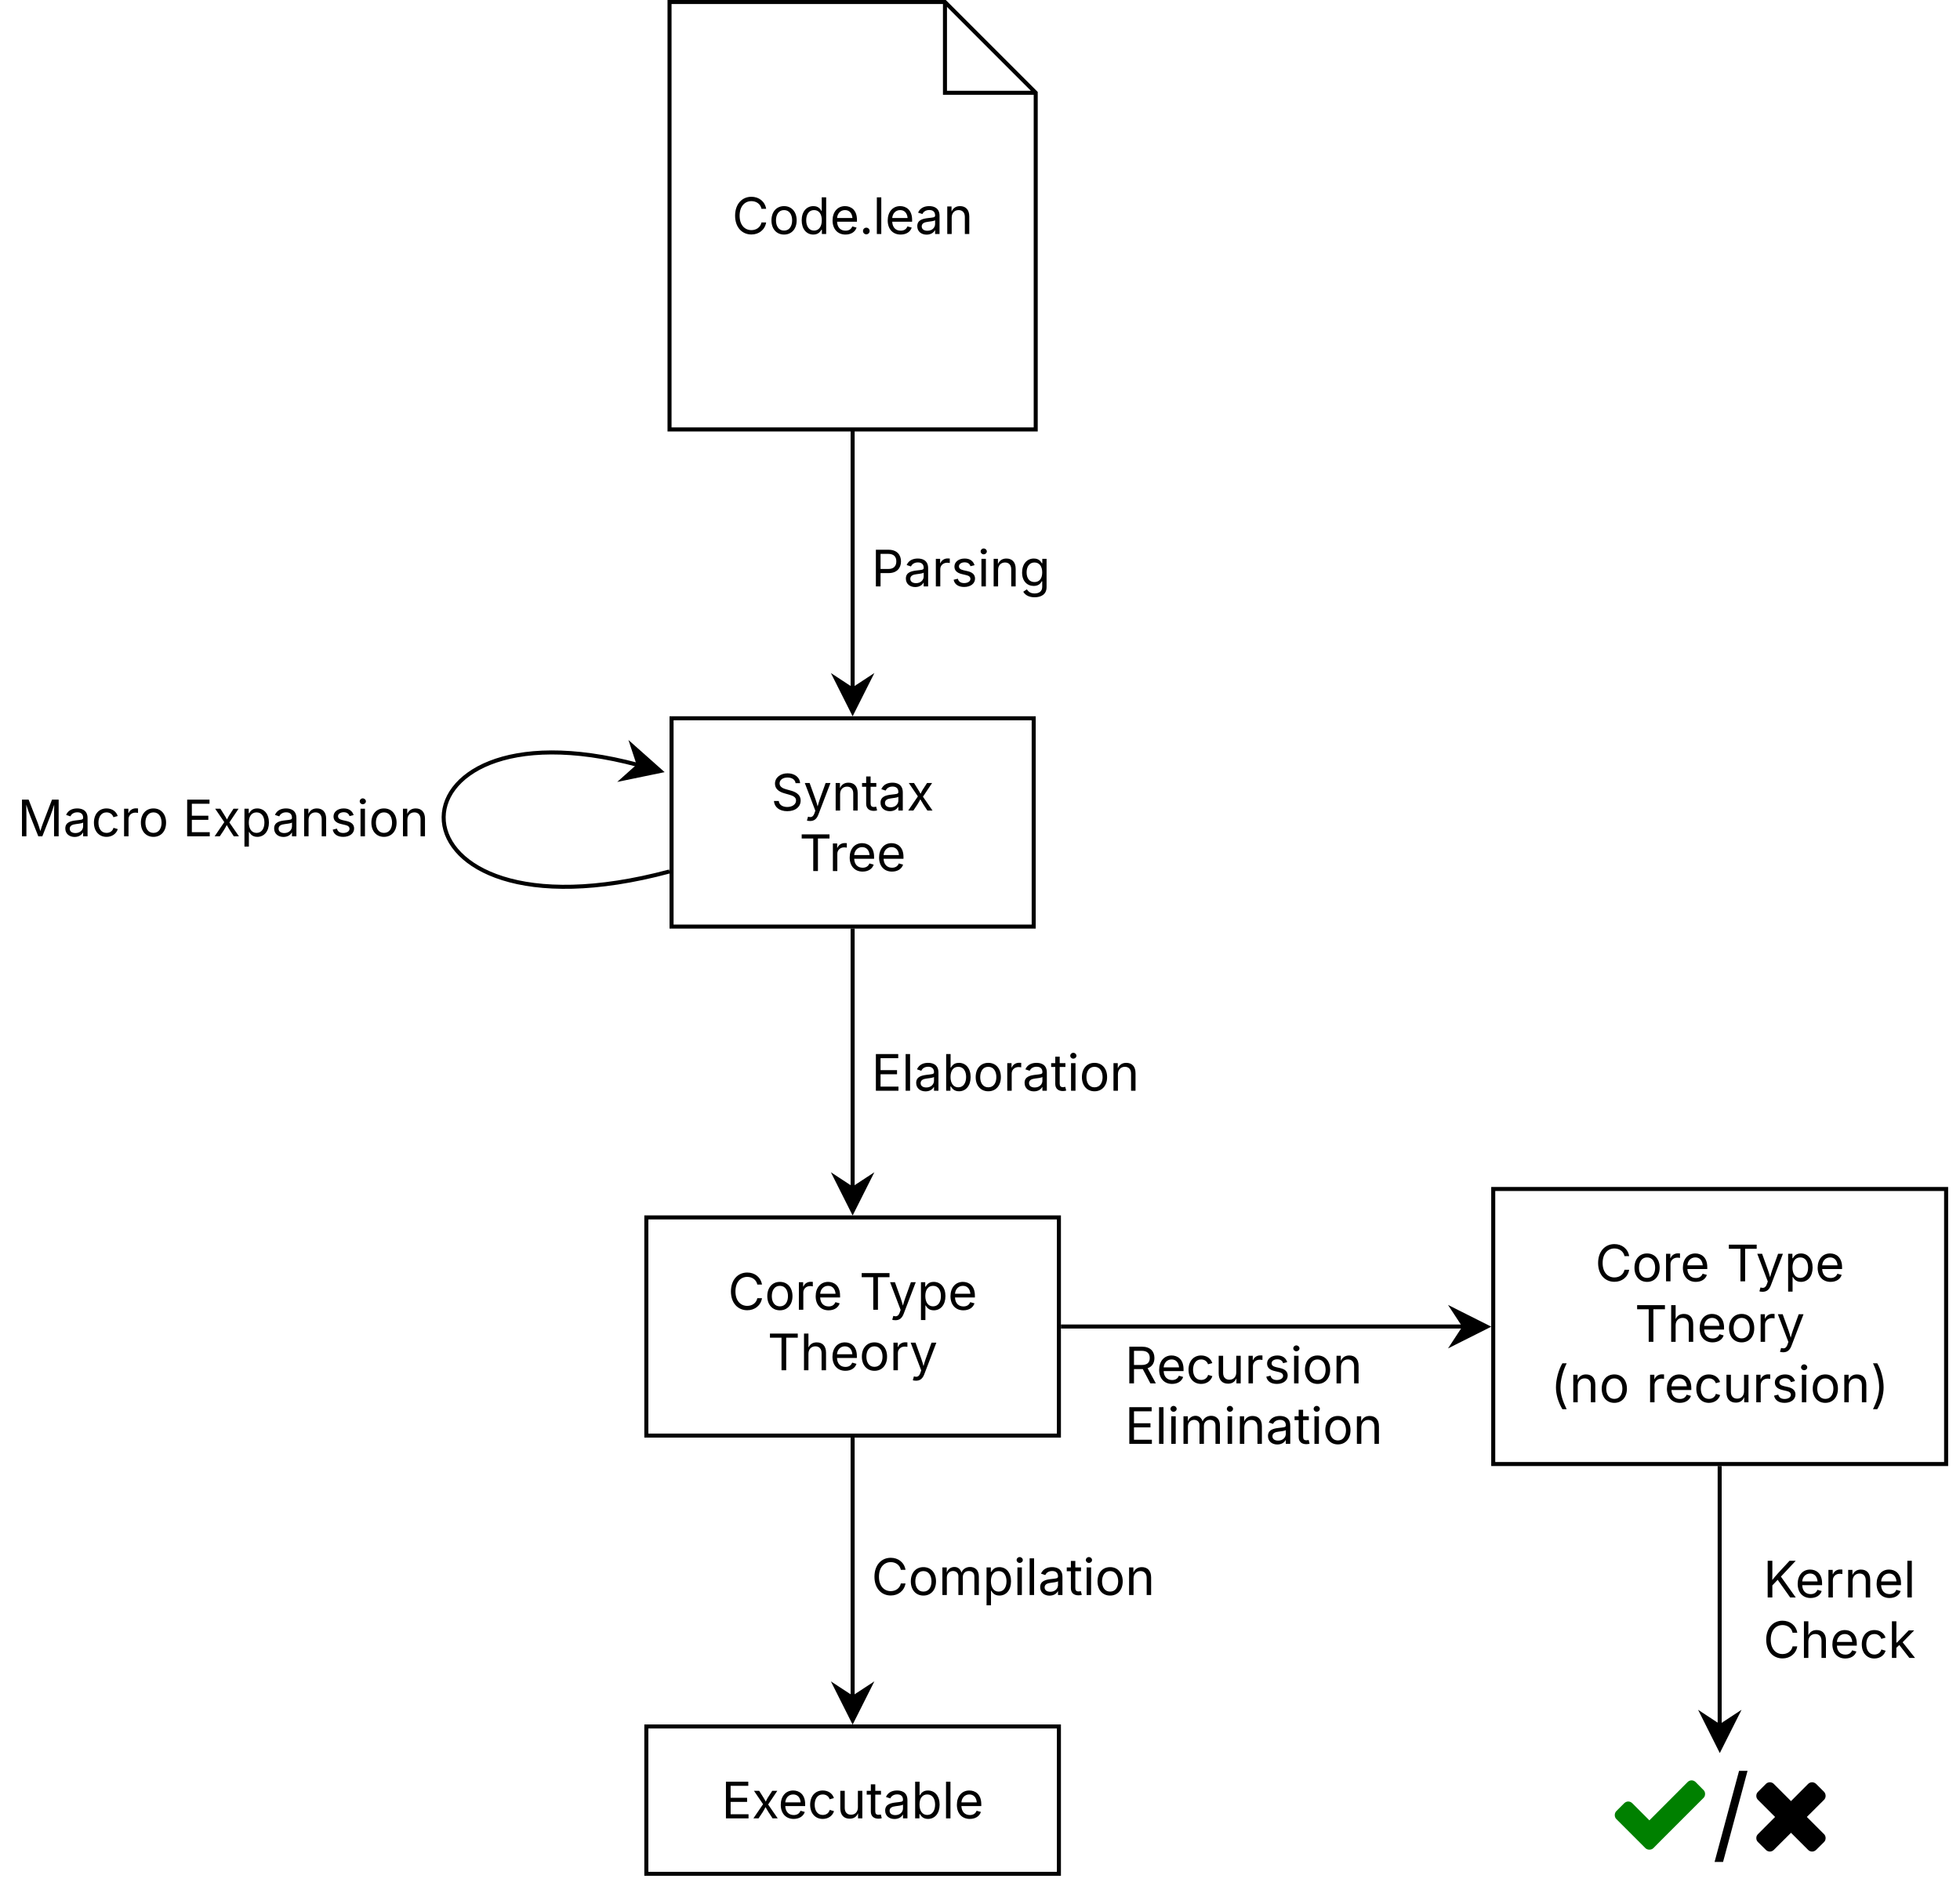 <?xml version="1.0" encoding="UTF-8"?>
<svg xmlns="http://www.w3.org/2000/svg" xmlns:xlink="http://www.w3.org/1999/xlink" width="386.573pt" height="371.312pt" viewBox="0 0 386.573 371.312" version="1.2">
<defs>
<g>
<symbol overflow="visible" id="glyph0-0">
<path style="stroke:none;" d="M 4.938 2.016 L 4.938 -9.016 L 1.594 -9.016 L 1.594 2.016 Z M 2.484 -1.562 L 4.047 -1.562 L 4.047 -0.312 L 2.484 -0.312 Z M 2.484 -3.422 L 2.797 -3.422 L 2.797 -2.484 L 3.734 -2.484 L 3.734 -3.109 L 3.422 -3.109 L 3.422 -2.797 L 3.109 -2.797 L 3.109 -3.422 L 4.047 -3.422 L 4.047 -2.172 L 2.484 -2.172 Z M 2.484 0.938 L 3.531 0.312 L 2.484 0.312 L 2.484 0 L 4.047 0 L 4.047 0.312 L 3 0.938 L 4.047 0.938 L 4.047 1.25 L 2.484 1.25 Z M 2.484 -6.844 L 3.422 -6.844 L 3.422 -6.062 L 4.047 -6.062 L 4.047 -5.75 L 2.484 -5.75 Z M 2.484 -7.469 L 3.031 -7.469 L 3.031 -7.938 L 2.484 -7.938 L 2.484 -8.234 L 4.047 -8.234 L 4.047 -7.938 L 3.344 -7.938 L 3.344 -7.469 L 4.047 -7.469 L 4.047 -7.156 L 2.484 -7.156 Z M 2.484 -4.672 L 3.109 -4.672 L 3.109 -5.125 L 2.484 -5.125 L 2.484 -5.438 L 4.047 -5.438 L 4.047 -5.125 L 3.422 -5.125 L 3.422 -4.359 L 2.484 -4.359 Z M 2.484 -4.047 L 3.734 -4.047 L 3.734 -4.828 L 4.047 -4.828 L 4.047 -3.734 L 2.484 -3.734 Z M 3.734 -0.625 L 3.734 -1.25 L 2.797 -1.25 L 2.797 -0.625 Z M 3.109 -6.062 L 3.109 -6.531 L 2.797 -6.531 L 2.797 -6.062 Z M 3.109 -6.062 "/>
</symbol>
<symbol overflow="visible" id="glyph0-1">
<path style="stroke:none;" d="M 3.812 0.094 C 5.281 0.094 6.469 -0.812 6.719 -2.281 L 5.797 -2.281 C 5.594 -1.297 4.75 -0.766 3.812 -0.766 C 2.5 -0.766 1.484 -1.766 1.484 -3.609 C 1.484 -5.469 2.5 -6.484 3.812 -6.484 C 4.75 -6.484 5.594 -5.953 5.797 -4.969 L 6.719 -4.969 C 6.469 -6.453 5.266 -7.344 3.812 -7.344 C 1.953 -7.344 0.594 -5.906 0.594 -3.609 C 0.594 -1.328 1.953 0.094 3.812 0.094 Z M 3.812 0.094 "/>
</symbol>
<symbol overflow="visible" id="glyph0-2">
<path style="stroke:none;" d="M 2.984 0.109 C 4.469 0.109 5.469 -1 5.469 -2.688 C 5.469 -4.391 4.469 -5.5 2.984 -5.5 C 1.5 -5.5 0.5 -4.391 0.5 -2.688 C 0.5 -1 1.5 0.109 2.984 0.109 Z M 2.984 -0.672 C 1.891 -0.672 1.391 -1.609 1.391 -2.688 C 1.391 -3.766 1.891 -4.719 2.984 -4.719 C 4.078 -4.719 4.578 -3.766 4.578 -2.688 C 4.578 -1.609 4.078 -0.672 2.984 -0.672 Z M 2.984 -0.672 "/>
</symbol>
<symbol overflow="visible" id="glyph0-3">
<path style="stroke:none;" d="M 2.797 0.109 C 3.844 0.109 4.203 -0.547 4.391 -0.844 L 4.484 -0.844 L 4.484 0 L 5.328 0 L 5.328 -7.234 L 4.453 -7.234 L 4.453 -4.562 L 4.391 -4.562 C 4.203 -4.844 3.875 -5.5 2.812 -5.5 C 1.453 -5.5 0.5 -4.422 0.5 -2.703 C 0.5 -0.969 1.453 0.109 2.797 0.109 Z M 2.938 -0.672 C 1.922 -0.672 1.391 -1.562 1.391 -2.719 C 1.391 -3.844 1.906 -4.719 2.938 -4.719 C 3.938 -4.719 4.469 -3.906 4.469 -2.719 C 4.469 -1.5 3.922 -0.672 2.938 -0.672 Z M 2.938 -0.672 "/>
</symbol>
<symbol overflow="visible" id="glyph0-4">
<path style="stroke:none;" d="M 3.047 0.109 C 4.172 0.109 4.969 -0.438 5.234 -1.266 L 4.391 -1.5 C 4.172 -0.938 3.703 -0.656 3.062 -0.656 C 2.094 -0.656 1.438 -1.281 1.391 -2.422 L 5.312 -2.422 L 5.312 -2.781 C 5.312 -4.797 4.094 -5.5 2.953 -5.5 C 1.469 -5.5 0.5 -4.344 0.5 -2.672 C 0.5 -1 1.484 0.109 3.047 0.109 Z M 1.391 -3.156 C 1.453 -3.984 2.016 -4.719 2.953 -4.719 C 3.844 -4.719 4.344 -4.078 4.422 -3.156 Z M 1.391 -3.156 "/>
</symbol>
<symbol overflow="visible" id="glyph0-5">
<path style="stroke:none;" d="M 1.359 0.062 C 1.719 0.062 2.016 -0.234 2.016 -0.594 C 2.016 -0.953 1.719 -1.25 1.359 -1.25 C 0.984 -1.25 0.703 -0.953 0.703 -0.594 C 0.703 -0.234 0.984 0.062 1.359 0.062 Z M 1.359 0.062 "/>
</symbol>
<symbol overflow="visible" id="glyph0-6">
<path style="stroke:none;" d="M 1.641 -7.234 L 0.766 -7.234 L 0.766 0 L 1.641 0 Z M 1.641 -7.234 "/>
</symbol>
<symbol overflow="visible" id="glyph0-7">
<path style="stroke:none;" d="M 2.281 0.125 C 3.203 0.125 3.719 -0.359 3.906 -0.734 L 3.953 -0.734 L 3.953 0 L 4.828 0 L 4.828 -3.578 C 4.828 -5.281 3.516 -5.5 2.781 -5.5 C 1.938 -5.5 1.016 -5.203 0.594 -4.219 L 1.438 -3.938 C 1.609 -4.312 2.031 -4.734 2.812 -4.734 C 3.562 -4.734 3.953 -4.344 3.953 -3.672 L 3.953 -3.641 C 3.953 -3.234 3.516 -3.266 2.547 -3.141 C 1.547 -3.016 0.438 -2.797 0.438 -1.547 C 0.438 -0.469 1.266 0.125 2.281 0.125 Z M 2.438 -0.641 C 1.781 -0.641 1.312 -0.938 1.312 -1.5 C 1.312 -2.125 1.875 -2.328 2.516 -2.406 C 2.844 -2.453 3.797 -2.547 3.953 -2.719 L 3.953 -1.969 C 3.953 -1.297 3.406 -0.641 2.438 -0.641 Z M 2.438 -0.641 "/>
</symbol>
<symbol overflow="visible" id="glyph0-8">
<path style="stroke:none;" d="M 1.641 -3.25 C 1.641 -4.188 2.234 -4.719 3.016 -4.719 C 3.766 -4.719 4.234 -4.219 4.234 -3.375 L 4.234 0 L 5.109 0 L 5.109 -3.453 C 5.109 -4.828 4.375 -5.5 3.281 -5.5 C 2.547 -5.5 1.969 -5.188 1.609 -4.422 L 1.609 -5.438 L 0.766 -5.438 L 0.766 0 L 1.641 0 Z M 1.641 -3.25 "/>
</symbol>
<symbol overflow="visible" id="glyph0-9">
<path style="stroke:none;" d="M 3.188 0.125 C 4.859 0.125 5.828 -0.781 5.828 -1.969 C 5.828 -3.328 4.547 -3.766 3.766 -3.969 L 3.047 -4.172 C 2.516 -4.312 1.672 -4.594 1.672 -5.344 C 1.672 -6.031 2.281 -6.516 3.234 -6.516 C 4.094 -6.516 4.734 -6.125 4.828 -5.406 L 5.719 -5.406 C 5.688 -6.5 4.688 -7.344 3.25 -7.344 C 1.859 -7.344 0.766 -6.531 0.766 -5.297 C 0.766 -4.344 1.453 -3.734 2.609 -3.406 L 3.484 -3.156 C 4.266 -2.938 4.922 -2.688 4.922 -1.984 C 4.922 -1.219 4.172 -0.703 3.188 -0.703 C 2.344 -0.703 1.578 -1.078 1.516 -1.891 L 0.562 -1.891 C 0.641 -0.688 1.625 0.125 3.188 0.125 Z M 3.188 0.125 "/>
</symbol>
<symbol overflow="visible" id="glyph0-10">
<path style="stroke:none;" d="M 0.688 1.969 C 0.766 2.016 1.016 2.062 1.328 2.062 C 2.094 2.062 2.609 1.672 2.938 0.812 L 5.328 -5.438 L 4.375 -5.438 L 3.219 -2.219 C 3.047 -1.734 2.922 -1.266 2.797 -0.812 C 2.672 -1.266 2.547 -1.734 2.375 -2.219 L 1.219 -5.438 L 0.266 -5.438 L 2.344 0.031 L 2.188 0.484 C 1.922 1.266 1.531 1.375 1 1.234 L 0.906 1.203 Z M 0.688 1.969 "/>
</symbol>
<symbol overflow="visible" id="glyph0-11">
<path style="stroke:none;" d="M 2.906 -5.438 L 1.781 -5.438 L 1.781 -6.719 L 0.906 -6.719 L 0.906 -5.438 L 0.094 -5.438 L 0.094 -4.688 L 0.906 -4.688 L 0.906 -1.344 C 0.906 -0.453 1.469 0.062 2.406 0.062 C 2.625 0.062 2.875 0.031 3.062 -0.031 L 2.875 -0.766 C 2.734 -0.734 2.547 -0.703 2.438 -0.703 C 1.969 -0.703 1.781 -0.922 1.781 -1.406 L 1.781 -4.688 L 2.906 -4.688 Z M 2.906 -5.438 "/>
</symbol>
<symbol overflow="visible" id="glyph0-12">
<path style="stroke:none;" d="M 0.312 0 L 1.328 0 L 2.141 -1.219 C 2.375 -1.594 2.547 -1.922 2.703 -2.219 C 2.891 -1.922 3.062 -1.594 3.297 -1.219 L 4.094 0 L 5.109 0 L 3.219 -2.734 L 5.031 -5.438 L 4.031 -5.438 L 3.344 -4.375 C 3.078 -4 2.922 -3.641 2.75 -3.312 C 2.562 -3.641 2.375 -4 2.125 -4.375 L 1.453 -5.438 L 0.422 -5.438 L 2.219 -2.797 Z M 0.312 0 "/>
</symbol>
<symbol overflow="visible" id="glyph0-13">
<path style="stroke:none;" d="M 0.469 -6.422 L 2.75 -6.422 L 2.75 0 L 3.672 0 L 3.672 -6.422 L 5.953 -6.422 L 5.953 -7.234 L 0.469 -7.234 Z M 0.469 -6.422 "/>
</symbol>
<symbol overflow="visible" id="glyph0-14">
<path style="stroke:none;" d="M 0.766 0 L 1.641 0 L 1.641 -3.406 C 1.641 -4.141 2.219 -4.672 3 -4.672 C 3.234 -4.672 3.469 -4.625 3.516 -4.609 L 3.516 -5.5 C 3.422 -5.5 3.203 -5.516 3.078 -5.516 C 2.438 -5.516 1.875 -5.141 1.672 -4.594 L 1.609 -4.594 L 1.609 -5.438 L 0.766 -5.438 Z M 0.766 0 "/>
</symbol>
<symbol overflow="visible" id="glyph0-15">
<path style="stroke:none;" d="M 0.766 2.031 L 1.641 2.031 L 1.641 -0.844 L 1.703 -0.844 C 1.891 -0.547 2.25 0.109 3.297 0.109 C 4.641 0.109 5.594 -0.969 5.594 -2.703 C 5.594 -4.422 4.641 -5.5 3.281 -5.5 C 2.219 -5.5 1.891 -4.844 1.703 -4.562 L 1.609 -4.562 L 1.609 -5.438 L 0.766 -5.438 Z M 3.156 -0.672 C 2.172 -0.672 1.625 -1.5 1.625 -2.719 C 1.625 -3.906 2.156 -4.719 3.156 -4.719 C 4.188 -4.719 4.703 -3.844 4.703 -2.719 C 4.703 -1.562 4.172 -0.672 3.156 -0.672 Z M 3.156 -0.672 "/>
</symbol>
<symbol overflow="visible" id="glyph0-16">
<path style="stroke:none;" d="M 1.641 -3.25 C 1.641 -4.188 2.234 -4.719 3.016 -4.719 C 3.766 -4.719 4.234 -4.219 4.234 -3.375 L 4.234 0 L 5.109 0 L 5.109 -3.453 C 5.109 -4.828 4.375 -5.5 3.281 -5.5 C 2.562 -5.5 2 -5.219 1.641 -4.484 L 1.641 -7.234 L 0.766 -7.234 L 0.766 0 L 1.641 0 Z M 1.641 -3.25 "/>
</symbol>
<symbol overflow="visible" id="glyph0-17">
<path style="stroke:none;" d="M 1.234 -2.953 C 1.234 -1.531 1.672 -0.047 2.5 1.359 L 3.344 1.359 C 2.5 -0.375 2.125 -1.656 2.125 -2.953 C 2.125 -4.375 2.594 -6.156 3.344 -7.688 L 2.5 -7.688 C 1.766 -6.484 1.234 -4.531 1.234 -2.953 Z M 1.234 -2.953 "/>
</symbol>
<symbol overflow="visible" id="glyph0-18">
<path style="stroke:none;" d="M 2.984 0.109 C 4.047 0.109 4.906 -0.469 5.203 -1.422 L 4.359 -1.672 C 4.203 -1.078 3.703 -0.672 2.984 -0.672 C 1.891 -0.672 1.391 -1.609 1.391 -2.688 C 1.391 -3.766 1.891 -4.719 2.984 -4.719 C 3.688 -4.719 4.172 -4.312 4.344 -3.766 L 5.188 -4 C 4.891 -4.953 4.031 -5.5 2.984 -5.5 C 1.5 -5.5 0.5 -4.391 0.5 -2.688 C 0.5 -1 1.5 0.109 2.984 0.109 Z M 2.984 0.109 "/>
</symbol>
<symbol overflow="visible" id="glyph0-19">
<path style="stroke:none;" d="M 2.609 0.062 C 3.328 0.062 3.922 -0.219 4.266 -1.016 L 4.266 0 L 5.109 0 L 5.109 -5.438 L 4.234 -5.438 L 4.234 -2.172 C 4.234 -1.25 3.656 -0.719 2.875 -0.719 C 2.109 -0.719 1.641 -1.219 1.641 -2.062 L 1.641 -5.438 L 0.766 -5.438 L 0.766 -1.984 C 0.766 -0.609 1.516 0.062 2.609 0.062 Z M 2.609 0.062 "/>
</symbol>
<symbol overflow="visible" id="glyph0-20">
<path style="stroke:none;" d="M 2.609 0.109 C 3.891 0.109 4.75 -0.578 4.75 -1.531 C 4.75 -2.281 4.297 -2.766 3.312 -3 L 2.484 -3.188 C 1.844 -3.344 1.578 -3.562 1.578 -3.969 C 1.578 -4.422 2.062 -4.75 2.703 -4.75 C 3.406 -4.75 3.719 -4.375 3.859 -3.984 L 4.656 -4.188 C 4.406 -4.953 3.812 -5.5 2.703 -5.5 C 1.547 -5.5 0.688 -4.844 0.688 -3.922 C 0.688 -3.156 1.156 -2.672 2.141 -2.438 L 3.047 -2.219 C 3.594 -2.094 3.844 -1.844 3.844 -1.469 C 3.844 -1.031 3.359 -0.656 2.609 -0.656 C 1.953 -0.656 1.516 -0.922 1.359 -1.516 L 0.531 -1.312 C 0.719 -0.375 1.5 0.109 2.609 0.109 Z M 2.609 0.109 "/>
</symbol>
<symbol overflow="visible" id="glyph0-21">
<path style="stroke:none;" d="M 0.766 0 L 1.641 0 L 1.641 -5.438 L 0.766 -5.438 Z M 1.203 -6.328 C 1.547 -6.328 1.828 -6.578 1.828 -6.906 C 1.828 -7.219 1.547 -7.484 1.203 -7.484 C 0.875 -7.484 0.609 -7.219 0.609 -6.906 C 0.609 -6.578 0.875 -6.328 1.203 -6.328 Z M 1.203 -6.328 "/>
</symbol>
<symbol overflow="visible" id="glyph0-22">
<path style="stroke:none;" d="M 0.547 1.359 L 1.391 1.359 C 2.203 -0.031 2.641 -1.5 2.641 -2.953 C 2.641 -4.531 2.125 -6.484 1.391 -7.688 L 0.547 -7.688 C 1.297 -6.156 1.766 -4.375 1.766 -2.953 C 1.766 -1.703 1.406 -0.422 0.547 1.359 Z M 0.547 1.359 "/>
</symbol>
<symbol overflow="visible" id="glyph0-23">
<path style="stroke:none;" d="M 0.875 0 L 5.328 0 L 5.328 -0.812 L 1.797 -0.812 L 1.797 -3.25 L 5.047 -3.25 L 5.047 -4.062 L 1.797 -4.062 L 1.797 -6.422 L 5.281 -6.422 L 5.281 -7.234 L 0.875 -7.234 Z M 0.875 0 "/>
</symbol>
<symbol overflow="visible" id="glyph0-24">
<path style="stroke:none;" d="M 3.297 0.109 C 4.641 0.109 5.594 -0.969 5.594 -2.703 C 5.594 -4.422 4.641 -5.5 3.281 -5.5 C 2.219 -5.5 1.891 -4.844 1.703 -4.562 L 1.641 -4.562 L 1.641 -7.234 L 0.766 -7.234 L 0.766 0 L 1.609 0 L 1.609 -0.844 L 1.703 -0.844 C 1.891 -0.547 2.25 0.109 3.297 0.109 Z M 3.156 -0.672 C 2.172 -0.672 1.625 -1.5 1.625 -2.719 C 1.625 -3.906 2.156 -4.719 3.156 -4.719 C 4.188 -4.719 4.703 -3.844 4.703 -2.719 C 4.703 -1.562 4.172 -0.672 3.156 -0.672 Z M 3.156 -0.672 "/>
</symbol>
<symbol overflow="visible" id="glyph0-25">
<path style="stroke:none;" d="M 0.875 0 L 1.797 0 L 1.797 -2.625 L 3.359 -2.625 C 5.047 -2.625 5.828 -3.641 5.828 -4.938 C 5.828 -6.219 5.047 -7.234 3.359 -7.234 L 0.875 -7.234 Z M 1.797 -3.438 L 1.797 -6.422 L 3.297 -6.422 C 4.469 -6.422 4.906 -5.797 4.906 -4.938 C 4.906 -4.078 4.469 -3.438 3.312 -3.438 Z M 1.797 -3.438 "/>
</symbol>
<symbol overflow="visible" id="glyph0-26">
<path style="stroke:none;" d="M 2.969 2.141 C 4.297 2.141 5.328 1.547 5.328 0.141 L 5.328 -5.438 L 4.484 -5.438 L 4.484 -4.562 L 4.406 -4.562 C 4.219 -4.859 3.875 -5.5 2.812 -5.5 C 1.469 -5.5 0.5 -4.422 0.5 -2.734 C 0.5 -1.031 1.5 -0.094 2.797 -0.094 C 3.844 -0.094 4.188 -0.688 4.375 -1 L 4.469 -1 L 4.469 0.094 C 4.469 0.984 3.828 1.391 2.969 1.391 C 2.016 1.391 1.672 0.906 1.438 0.578 L 0.734 1.047 C 1.062 1.641 1.766 2.141 2.969 2.141 Z M 2.938 -0.859 C 1.922 -0.859 1.391 -1.641 1.391 -2.766 C 1.391 -3.844 1.906 -4.719 2.938 -4.719 C 3.953 -4.719 4.469 -3.906 4.469 -2.766 C 4.469 -1.578 3.938 -0.859 2.938 -0.859 Z M 2.938 -0.859 "/>
</symbol>
<symbol overflow="visible" id="glyph0-27">
<path style="stroke:none;" d="M 0.766 0 L 1.641 0 L 1.641 -3.422 C 1.641 -4.281 2.219 -4.734 2.859 -4.734 C 3.469 -4.734 3.922 -4.328 3.922 -3.734 L 3.922 0 L 4.797 0 L 4.797 -3.547 C 4.797 -4.234 5.25 -4.734 5.984 -4.734 C 6.562 -4.734 7.078 -4.422 7.078 -3.641 L 7.078 0 L 7.953 0 L 7.953 -3.656 C 7.953 -4.922 7.188 -5.531 6.234 -5.531 C 5.453 -5.531 4.781 -5.109 4.531 -4.422 C 4.328 -5.094 3.859 -5.531 3.141 -5.531 C 2.5 -5.531 1.891 -5.172 1.625 -4.438 L 1.625 -5.438 L 0.766 -5.438 Z M 0.766 0 "/>
</symbol>
<symbol overflow="visible" id="glyph0-28">
<path style="stroke:none;" d="M 0.875 0 L 1.797 0 L 1.797 -2.812 L 3.359 -2.812 C 3.422 -2.812 3.469 -2.812 3.531 -2.812 L 5.031 0 L 6.109 0 L 4.484 -2.984 C 5.391 -3.297 5.828 -4.047 5.828 -5 C 5.828 -6.297 5.047 -7.234 3.359 -7.234 L 0.875 -7.234 Z M 1.797 -3.625 L 1.797 -6.422 L 3.297 -6.422 C 4.453 -6.422 4.906 -5.859 4.906 -5 C 4.906 -4.156 4.453 -3.625 3.312 -3.625 Z M 1.797 -3.625 "/>
</symbol>
<symbol overflow="visible" id="glyph0-29">
<path style="stroke:none;" d="M 0.875 0 L 1.797 0 L 1.797 -2.375 L 2.844 -3.484 L 5.312 0 L 6.406 0 L 3.484 -4.109 L 6.406 -7.234 L 5.188 -7.234 L 3.031 -4.906 C 2.594 -4.422 2.188 -3.953 1.781 -3.438 L 1.797 -4.766 L 1.797 -7.234 L 0.875 -7.234 Z M 0.875 0 "/>
</symbol>
<symbol overflow="visible" id="glyph0-30">
<path style="stroke:none;" d="M 0.766 0 L 1.641 0 L 1.641 -2 L 2.219 -2.547 L 4.203 0 L 5.328 0 L 2.875 -3.094 L 5.156 -5.438 L 4.078 -5.438 L 1.75 -3.031 L 1.641 -3.031 L 1.641 -7.234 L 0.766 -7.234 Z M 0.766 0 "/>
</symbol>
<symbol overflow="visible" id="glyph0-31">
<path style="stroke:none;" d="M 0.875 0 L 1.75 0 L 1.75 -4.141 C 1.75 -4.688 1.734 -5.547 1.719 -6.234 C 2 -5.391 2.281 -4.547 2.453 -4.141 L 4.094 0 L 4.891 0 L 6.516 -4.141 C 6.672 -4.562 6.984 -5.422 7.234 -6.25 C 7.219 -5.5 7.203 -4.672 7.203 -4.141 L 7.203 0 L 8.109 0 L 8.109 -7.234 L 6.797 -7.234 L 5.047 -2.672 C 4.891 -2.312 4.672 -1.594 4.5 -1.031 C 4.328 -1.609 4.109 -2.328 3.969 -2.672 L 2.188 -7.234 L 0.875 -7.234 Z M 0.875 0 "/>
</symbol>
<symbol overflow="visible" id="glyph1-0">
<path style="stroke:none;" d="M 2.578 -1.281 L 2.578 -16.391 L 7.734 -16.391 L 7.734 -1.281 Z M 1.281 0 L 9.031 0 L 9.031 -17.672 L 1.281 -17.672 Z M 1.281 0 "/>
</symbol>
<symbol overflow="visible" id="glyph1-1">
<path style="stroke:none;" d="M 19.219 -11.156 C 19.219 -11.453 19.125 -11.734 18.906 -11.938 L 17.344 -13.516 C 17.141 -13.719 16.844 -13.844 16.562 -13.844 C 16.266 -13.844 15.984 -13.719 15.781 -13.516 L 8.234 -5.953 L 4.844 -9.344 C 4.641 -9.547 4.359 -9.672 4.062 -9.672 C 3.781 -9.672 3.484 -9.547 3.281 -9.344 L 1.719 -7.781 C 1.5 -7.562 1.406 -7.281 1.406 -6.984 C 1.406 -6.703 1.5 -6.422 1.719 -6.203 L 7.453 -0.469 C 7.656 -0.266 7.938 -0.172 8.234 -0.172 C 8.516 -0.172 8.812 -0.266 9.016 -0.469 L 10.578 -2.047 L 18.906 -10.375 C 19.125 -10.578 19.219 -10.875 19.219 -11.156 Z M 19.219 -11.156 "/>
</symbol>
<symbol overflow="visible" id="glyph1-2">
<path style="stroke:none;" d="M 14.938 -2.453 C 14.938 -2.75 14.828 -3.031 14.625 -3.234 L 11.234 -6.625 L 14.625 -10 C 14.828 -10.203 14.938 -10.5 14.938 -10.781 C 14.938 -11.078 14.828 -11.359 14.625 -11.578 L 13.062 -13.141 C 12.844 -13.344 12.562 -13.469 12.266 -13.469 C 11.984 -13.469 11.688 -13.344 11.484 -13.141 L 8.109 -9.75 L 4.719 -13.141 C 4.516 -13.344 4.234 -13.469 3.938 -13.469 C 3.656 -13.469 3.359 -13.344 3.156 -13.141 L 1.594 -11.578 C 1.375 -11.359 1.266 -11.078 1.266 -10.781 C 1.266 -10.5 1.375 -10.203 1.594 -10 L 4.969 -6.625 L 1.594 -3.234 C 1.375 -3.031 1.266 -2.75 1.266 -2.453 C 1.266 -2.172 1.375 -1.875 1.594 -1.672 L 3.156 -0.125 C 3.359 0.078 3.656 0.203 3.938 0.203 C 4.234 0.203 4.516 0.078 4.719 -0.125 L 8.109 -3.5 L 11.484 -0.125 C 11.688 0.078 11.984 0.203 12.266 0.203 C 12.562 0.203 12.844 0.078 13.062 -0.125 L 14.625 -1.672 C 14.828 -1.875 14.938 -2.172 14.938 -2.453 Z M 14.938 -2.453 "/>
</symbol>
<symbol overflow="visible" id="glyph2-0">
<path style="stroke:none;" d="M 10.234 4.188 L 10.234 -18.703 L 3.312 -18.703 L 3.312 4.188 Z M 5.156 -3.219 L 8.391 -3.219 L 8.391 -0.641 L 5.156 -0.641 Z M 5.156 -7.094 L 5.812 -7.094 L 5.812 -5.156 L 7.734 -5.156 L 7.734 -6.453 L 7.094 -6.453 L 7.094 -5.812 L 6.453 -5.812 L 6.453 -7.094 L 8.391 -7.094 L 8.391 -4.516 L 5.156 -4.516 Z M 5.156 1.938 L 7.344 0.641 L 5.156 0.641 L 5.156 0 L 8.391 0 L 8.391 0.656 L 6.219 1.938 L 8.391 1.938 L 8.391 2.578 L 5.156 2.578 Z M 5.156 -14.188 L 7.094 -14.188 L 7.094 -12.578 L 8.391 -12.578 L 8.391 -11.938 L 5.156 -11.938 Z M 5.156 -15.484 L 6.281 -15.484 L 6.281 -16.453 L 5.156 -16.453 L 5.156 -17.094 L 8.391 -17.094 L 8.391 -16.453 L 6.938 -16.453 L 6.938 -15.484 L 8.391 -15.484 L 8.391 -14.828 L 5.156 -14.828 Z M 5.156 -9.672 L 6.453 -9.672 L 6.453 -10.641 L 5.156 -10.641 L 5.156 -11.281 L 8.391 -11.281 L 8.391 -10.641 L 7.094 -10.641 L 7.094 -9.031 L 5.156 -9.031 Z M 5.156 -8.391 L 7.734 -8.391 L 7.734 -10 L 8.391 -10 L 8.391 -7.734 L 5.156 -7.734 Z M 7.734 -1.297 L 7.734 -2.578 L 5.812 -2.578 L 5.812 -1.297 Z M 6.453 -12.578 L 6.453 -13.547 L 5.812 -13.547 L 5.812 -12.578 Z M 6.453 -12.578 "/>
</symbol>
<symbol overflow="visible" id="glyph2-1">
<path style="stroke:none;" d="M 6.969 -15.719 L 5.297 -15.719 L 0.469 2.25 L 2.141 2.25 Z M 6.969 -15.719 "/>
</symbol>
</g>
<clipPath id="clip1">
  <path d="M 127 340 L 210 340 L 210 370.625 L 127 370.625 Z M 127 340 "/>
</clipPath>
</defs>
<g id="surface1">
<path style="fill:none;stroke-width:0.797;stroke-linecap:butt;stroke-linejoin:miter;stroke:rgb(0%,0%,0%);stroke-opacity:1;stroke-miterlimit:10;" d="M -36.184 -42.241 L -36.184 42.244 L 18.249 42.244 L 36.184 24.308 L 36.184 -42.241 Z M 18.249 42.244 L 18.249 24.308 L 36.184 24.308 L 18.249 24.308 " transform="matrix(0.998,0,0,-0.998,168.164,42.56)"/>
<g style="fill:rgb(0%,0%,0%);fill-opacity:1;">
  <use xlink:href="#glyph0-1" x="144.391" y="46.163"/>
  <use xlink:href="#glyph0-2" x="151.656" y="46.163"/>
  <use xlink:href="#glyph0-3" x="157.618" y="46.163"/>
  <use xlink:href="#glyph0-4" x="163.707" y="46.163"/>
  <use xlink:href="#glyph0-5" x="169.505" y="46.163"/>
  <use xlink:href="#glyph0-6" x="172.176" y="46.163"/>
  <use xlink:href="#glyph0-4" x="174.584" y="46.163"/>
</g>
<g style="fill:rgb(0%,0%,0%);fill-opacity:1;">
  <use xlink:href="#glyph0-7" x="180.479" y="46.163"/>
  <use xlink:href="#glyph0-8" x="186.063" y="46.163"/>
</g>
<path style="fill:none;stroke-width:0.797;stroke-linecap:butt;stroke-linejoin:miter;stroke:rgb(0%,0%,0%);stroke-opacity:1;stroke-miterlimit:10;" d="M -35.785 -140.508 L 35.785 -140.508 L 35.785 -99.335 L -35.785 -99.335 Z M -35.785 -140.508 " transform="matrix(0.998,0,0,-0.998,168.164,42.56)"/>
<g style="fill:rgb(0%,0%,0%);fill-opacity:1;">
  <use xlink:href="#glyph0-9" x="152.085" y="159.899"/>
  <use xlink:href="#glyph0-10" x="158.465" y="159.899"/>
  <use xlink:href="#glyph0-8" x="164.054" y="159.899"/>
  <use xlink:href="#glyph0-11" x="169.929" y="159.899"/>
</g>
<g style="fill:rgb(0%,0%,0%);fill-opacity:1;">
  <use xlink:href="#glyph0-7" x="173.23" y="159.899"/>
  <use xlink:href="#glyph0-12" x="178.814" y="159.899"/>
</g>
<g style="fill:rgb(0%,0%,0%);fill-opacity:1;">
  <use xlink:href="#glyph0-13" x="157.65" y="171.832"/>
</g>
<g style="fill:rgb(0%,0%,0%);fill-opacity:1;">
  <use xlink:href="#glyph0-14" x="163.505" y="171.832"/>
</g>
<g style="fill:rgb(0%,0%,0%);fill-opacity:1;">
  <use xlink:href="#glyph0-4" x="167.084" y="171.832"/>
  <use xlink:href="#glyph0-4" x="172.882" y="171.832"/>
</g>
<path style="fill:none;stroke-width:0.797;stroke-linecap:butt;stroke-linejoin:miter;stroke:rgb(0%,0%,0%);stroke-opacity:1;stroke-miterlimit:10;" d="M -40.767 -241.124 L 40.767 -241.124 L 40.767 -197.997 L -40.767 -197.997 Z M -40.767 -241.124 " transform="matrix(0.998,0,0,-0.998,168.164,42.56)"/>
<g style="fill:rgb(0%,0%,0%);fill-opacity:1;">
  <use xlink:href="#glyph0-1" x="143.57" y="258.378"/>
  <use xlink:href="#glyph0-2" x="150.834" y="258.378"/>
  <use xlink:href="#glyph0-14" x="156.797" y="258.378"/>
</g>
<g style="fill:rgb(0%,0%,0%);fill-opacity:1;">
  <use xlink:href="#glyph0-4" x="160.376" y="258.378"/>
</g>
<g style="fill:rgb(0%,0%,0%);fill-opacity:1;">
  <use xlink:href="#glyph0-13" x="169.485" y="258.378"/>
</g>
<g style="fill:rgb(0%,0%,0%);fill-opacity:1;">
  <use xlink:href="#glyph0-10" x="175.287" y="258.378"/>
  <use xlink:href="#glyph0-15" x="180.876" y="258.378"/>
  <use xlink:href="#glyph0-4" x="186.965" y="258.378"/>
</g>
<g style="fill:rgb(0%,0%,0%);fill-opacity:1;">
  <use xlink:href="#glyph0-13" x="151.39" y="270.311"/>
  <use xlink:href="#glyph0-16" x="157.809" y="270.311"/>
  <use xlink:href="#glyph0-4" x="163.689" y="270.311"/>
  <use xlink:href="#glyph0-2" x="169.487" y="270.311"/>
  <use xlink:href="#glyph0-14" x="175.449" y="270.311"/>
</g>
<g style="fill:rgb(0%,0%,0%);fill-opacity:1;">
  <use xlink:href="#glyph0-10" x="179.349" y="270.311"/>
</g>
<path style="fill:none;stroke-width:0.797;stroke-linecap:butt;stroke-linejoin:miter;stroke:rgb(0%,0%,0%);stroke-opacity:1;stroke-miterlimit:10;" d="M 126.601 -246.744 L 216.103 -246.744 L 216.103 -192.378 L 126.601 -192.378 Z M 126.601 -246.744 " transform="matrix(0.998,0,0,-0.998,168.164,42.56)"/>
<g style="fill:rgb(0%,0%,0%);fill-opacity:1;">
  <use xlink:href="#glyph0-1" x="314.604" y="252.769"/>
  <use xlink:href="#glyph0-2" x="321.868" y="252.769"/>
  <use xlink:href="#glyph0-14" x="327.831" y="252.769"/>
</g>
<g style="fill:rgb(0%,0%,0%);fill-opacity:1;">
  <use xlink:href="#glyph0-4" x="331.415" y="252.769"/>
</g>
<g style="fill:rgb(0%,0%,0%);fill-opacity:1;">
  <use xlink:href="#glyph0-13" x="340.519" y="252.769"/>
</g>
<g style="fill:rgb(0%,0%,0%);fill-opacity:1;">
  <use xlink:href="#glyph0-10" x="346.321" y="252.769"/>
  <use xlink:href="#glyph0-15" x="351.91" y="252.769"/>
  <use xlink:href="#glyph0-4" x="357.999" y="252.769"/>
</g>
<g style="fill:rgb(0%,0%,0%);fill-opacity:1;">
  <use xlink:href="#glyph0-13" x="322.425" y="264.702"/>
  <use xlink:href="#glyph0-16" x="328.844" y="264.702"/>
  <use xlink:href="#glyph0-4" x="334.724" y="264.702"/>
  <use xlink:href="#glyph0-2" x="340.522" y="264.702"/>
  <use xlink:href="#glyph0-14" x="346.485" y="264.702"/>
</g>
<g style="fill:rgb(0%,0%,0%);fill-opacity:1;">
  <use xlink:href="#glyph0-10" x="350.384" y="264.702"/>
</g>
<g style="fill:rgb(0%,0%,0%);fill-opacity:1;">
  <use xlink:href="#glyph0-17" x="305.65" y="276.634"/>
  <use xlink:href="#glyph0-8" x="309.534" y="276.634"/>
  <use xlink:href="#glyph0-2" x="315.41" y="276.634"/>
</g>
<g style="fill:rgb(0%,0%,0%);fill-opacity:1;">
  <use xlink:href="#glyph0-14" x="324.684" y="276.634"/>
</g>
<g style="fill:rgb(0%,0%,0%);fill-opacity:1;">
  <use xlink:href="#glyph0-4" x="328.268" y="276.634"/>
  <use xlink:href="#glyph0-18" x="334.065" y="276.634"/>
  <use xlink:href="#glyph0-19" x="339.746" y="276.634"/>
  <use xlink:href="#glyph0-14" x="345.626" y="276.634"/>
  <use xlink:href="#glyph0-20" x="349.37" y="276.634"/>
  <use xlink:href="#glyph0-21" x="354.619" y="276.634"/>
  <use xlink:href="#glyph0-2" x="357.027" y="276.634"/>
  <use xlink:href="#glyph0-8" x="362.99" y="276.634"/>
  <use xlink:href="#glyph0-22" x="368.865" y="276.634"/>
</g>
<g style="fill:rgb(0%,50%,0%);fill-opacity:1;">
  <use xlink:href="#glyph1-1" x="317.076" y="365.056"/>
</g>
<g style="fill:rgb(0%,0%,0%);fill-opacity:1;">
  <use xlink:href="#glyph2-1" x="337.7" y="365.056"/>
</g>
<g style="fill:rgb(0%,0%,0%);fill-opacity:1;">
  <use xlink:href="#glyph1-2" x="345.132" y="365.056"/>
</g>
<g clip-path="url(#clip1)" clip-rule="nonzero">
<path style="fill:none;stroke-width:0.797;stroke-linecap:butt;stroke-linejoin:miter;stroke:rgb(0%,0%,0%);stroke-opacity:1;stroke-miterlimit:10;" d="M -40.767 -327.745 L 40.767 -327.745 L 40.767 -298.617 L -40.767 -298.617 Z M -40.767 -327.745 " transform="matrix(0.998,0,0,-0.998,168.164,42.56)"/>
</g>
<g style="fill:rgb(0%,0%,0%);fill-opacity:1;">
  <use xlink:href="#glyph0-23" x="142.303" y="358.712"/>
  <use xlink:href="#glyph0-12" x="148.281" y="358.712"/>
</g>
<g style="fill:rgb(0%,0%,0%);fill-opacity:1;">
  <use xlink:href="#glyph0-4" x="153.491" y="358.712"/>
  <use xlink:href="#glyph0-18" x="159.288" y="358.712"/>
  <use xlink:href="#glyph0-19" x="164.969" y="358.712"/>
  <use xlink:href="#glyph0-11" x="170.849" y="358.712"/>
</g>
<g style="fill:rgb(0%,0%,0%);fill-opacity:1;">
  <use xlink:href="#glyph0-7" x="174.146" y="358.712"/>
  <use xlink:href="#glyph0-24" x="179.73" y="358.712"/>
  <use xlink:href="#glyph0-6" x="185.819" y="358.712"/>
  <use xlink:href="#glyph0-4" x="188.227" y="358.712"/>
</g>
<path style="fill:none;stroke-width:0.797;stroke-linecap:butt;stroke-linejoin:miter;stroke:rgb(0%,0%,0%);stroke-opacity:1;stroke-miterlimit:10;" d="M 0 -42.241 L 0 -93.472 " transform="matrix(0.998,0,0,-0.998,168.164,42.56)"/>
<path style="fill-rule:nonzero;fill:rgb(0%,0%,0%);fill-opacity:1;stroke-width:0.797;stroke-linecap:butt;stroke-linejoin:miter;stroke:rgb(0%,0%,0%);stroke-opacity:1;stroke-miterlimit:10;" d="M 7.612 0 L 1.092 3.276 L 3.24 0 L 1.092 -3.276 Z M 7.612 0 " transform="matrix(0,0.998,0.998,0,168.164,132.824)"/>
<g style="fill:rgb(0%,0%,0%);fill-opacity:1;">
  <use xlink:href="#glyph0-25" x="171.876" y="115.682"/>
  <use xlink:href="#glyph0-7" x="178.228" y="115.682"/>
  <use xlink:href="#glyph0-14" x="183.812" y="115.682"/>
  <use xlink:href="#glyph0-20" x="187.556" y="115.682"/>
  <use xlink:href="#glyph0-21" x="192.804" y="115.682"/>
  <use xlink:href="#glyph0-8" x="195.213" y="115.682"/>
  <use xlink:href="#glyph0-26" x="201.088" y="115.682"/>
</g>
<path style="fill:none;stroke-width:0.797;stroke-linecap:butt;stroke-linejoin:miter;stroke:rgb(0%,0%,0%);stroke-opacity:1;stroke-miterlimit:10;" d="M 0 -140.904 L 0 -192.135 " transform="matrix(0.998,0,0,-0.998,168.164,42.56)"/>
<path style="fill-rule:nonzero;fill:rgb(0%,0%,0%);fill-opacity:1;stroke-width:0.797;stroke-linecap:butt;stroke-linejoin:miter;stroke:rgb(0%,0%,0%);stroke-opacity:1;stroke-miterlimit:10;" d="M 7.612 0 L 1.092 3.276 L 3.24 0 L 1.092 -3.276 Z M 7.612 0 " transform="matrix(0,0.998,0.998,0,168.164,231.305)"/>
<g style="fill:rgb(0%,0%,0%);fill-opacity:1;">
  <use xlink:href="#glyph0-23" x="171.876" y="215.17"/>
  <use xlink:href="#glyph0-6" x="177.854" y="215.17"/>
  <use xlink:href="#glyph0-7" x="180.262" y="215.17"/>
  <use xlink:href="#glyph0-24" x="185.846" y="215.17"/>
  <use xlink:href="#glyph0-2" x="191.935" y="215.17"/>
  <use xlink:href="#glyph0-14" x="197.898" y="215.17"/>
  <use xlink:href="#glyph0-7" x="201.642" y="215.17"/>
  <use xlink:href="#glyph0-11" x="207.226" y="215.17"/>
  <use xlink:href="#glyph0-21" x="210.478" y="215.17"/>
  <use xlink:href="#glyph0-2" x="212.887" y="215.17"/>
  <use xlink:href="#glyph0-8" x="218.849" y="215.17"/>
</g>
<path style="fill:none;stroke-width:0.797;stroke-linecap:butt;stroke-linejoin:miter;stroke:rgb(0%,0%,0%);stroke-opacity:1;stroke-miterlimit:10;" d="M 0 -241.523 L 0 -292.755 " transform="matrix(0.998,0,0,-0.998,168.164,42.56)"/>
<path style="fill-rule:nonzero;fill:rgb(0%,0%,0%);fill-opacity:1;stroke-width:0.797;stroke-linecap:butt;stroke-linejoin:miter;stroke:rgb(0%,0%,0%);stroke-opacity:1;stroke-miterlimit:10;" d="M 7.613 0 L 1.093 3.276 L 3.237 0 L 1.093 -3.276 Z M 7.613 0 " transform="matrix(0,0.998,0.998,0,168.164,331.737)"/>
<g style="fill:rgb(0%,0%,0%);fill-opacity:1;">
  <use xlink:href="#glyph0-1" x="171.876" y="314.65"/>
  <use xlink:href="#glyph0-2" x="179.141" y="314.65"/>
  <use xlink:href="#glyph0-27" x="185.103" y="314.65"/>
  <use xlink:href="#glyph0-15" x="193.814" y="314.65"/>
  <use xlink:href="#glyph0-21" x="199.903" y="314.65"/>
  <use xlink:href="#glyph0-6" x="202.311" y="314.65"/>
  <use xlink:href="#glyph0-7" x="204.72" y="314.65"/>
  <use xlink:href="#glyph0-11" x="210.304" y="314.65"/>
  <use xlink:href="#glyph0-21" x="213.556" y="314.65"/>
  <use xlink:href="#glyph0-2" x="215.965" y="314.65"/>
  <use xlink:href="#glyph0-8" x="221.927" y="314.65"/>
</g>
<path style="fill:none;stroke-width:0.797;stroke-linecap:butt;stroke-linejoin:miter;stroke:rgb(0%,0%,0%);stroke-opacity:1;stroke-miterlimit:10;" d="M 41.166 -219.561 L 120.739 -219.561 " transform="matrix(0.998,0,0,-0.998,168.164,42.56)"/>
<path style="fill-rule:nonzero;fill:rgb(0%,0%,0%);fill-opacity:1;stroke-width:0.797;stroke-linecap:butt;stroke-linejoin:miter;stroke:rgb(0%,0%,0%);stroke-opacity:1;stroke-miterlimit:10;" d="M 7.613 0 L 1.093 3.276 L 3.238 0 L 1.093 -3.275 Z M 7.613 0 " transform="matrix(0.998,0,0,-0.998,285.647,261.715)"/>
<g style="fill:rgb(0%,0%,0%);fill-opacity:1;">
  <use xlink:href="#glyph0-28" x="221.86" y="272.897"/>
</g>
<g style="fill:rgb(0%,0%,0%);fill-opacity:1;">
  <use xlink:href="#glyph0-4" x="228.119" y="272.897"/>
  <use xlink:href="#glyph0-18" x="233.916" y="272.897"/>
  <use xlink:href="#glyph0-19" x="239.597" y="272.897"/>
  <use xlink:href="#glyph0-14" x="245.478" y="272.897"/>
  <use xlink:href="#glyph0-20" x="249.222" y="272.897"/>
  <use xlink:href="#glyph0-21" x="254.47" y="272.897"/>
  <use xlink:href="#glyph0-2" x="256.878" y="272.897"/>
  <use xlink:href="#glyph0-8" x="262.841" y="272.897"/>
</g>
<g style="fill:rgb(0%,0%,0%);fill-opacity:1;">
  <use xlink:href="#glyph0-23" x="221.86" y="284.83"/>
  <use xlink:href="#glyph0-6" x="227.837" y="284.83"/>
  <use xlink:href="#glyph0-21" x="230.246" y="284.83"/>
  <use xlink:href="#glyph0-27" x="232.654" y="284.83"/>
  <use xlink:href="#glyph0-21" x="241.365" y="284.83"/>
  <use xlink:href="#glyph0-8" x="243.773" y="284.83"/>
  <use xlink:href="#glyph0-7" x="249.648" y="284.83"/>
  <use xlink:href="#glyph0-11" x="255.232" y="284.83"/>
  <use xlink:href="#glyph0-21" x="258.485" y="284.83"/>
  <use xlink:href="#glyph0-2" x="260.894" y="284.83"/>
  <use xlink:href="#glyph0-8" x="266.856" y="284.83"/>
</g>
<path style="fill:none;stroke-width:0.797;stroke-linecap:butt;stroke-linejoin:miter;stroke:rgb(0%,0%,0%);stroke-opacity:1;stroke-miterlimit:10;" d="M 171.352 -247.143 L 171.352 -298.375 " transform="matrix(0.998,0,0,-0.998,168.164,42.56)"/>
<path style="fill-rule:nonzero;fill:rgb(0%,0%,0%);fill-opacity:1;stroke-width:0.797;stroke-linecap:butt;stroke-linejoin:miter;stroke:rgb(0%,0%,0%);stroke-opacity:1;stroke-miterlimit:10;" d="M 7.612 -0.002 L 1.092 3.274 L 3.241 -0.002 L 1.092 -3.273 Z M 7.612 -0.002 " transform="matrix(0,0.998,0.998,0,339.201,337.347)"/>
<g style="fill:rgb(0%,0%,0%);fill-opacity:1;">
  <use xlink:href="#glyph0-29" x="347.766" y="315.13"/>
</g>
<g style="fill:rgb(0%,0%,0%);fill-opacity:1;">
  <use xlink:href="#glyph0-4" x="354.06" y="315.13"/>
  <use xlink:href="#glyph0-14" x="359.857" y="315.13"/>
</g>
<g style="fill:rgb(0%,0%,0%);fill-opacity:1;">
  <use xlink:href="#glyph0-8" x="363.752" y="315.13"/>
  <use xlink:href="#glyph0-4" x="369.627" y="315.13"/>
  <use xlink:href="#glyph0-6" x="375.425" y="315.13"/>
</g>
<g style="fill:rgb(0%,0%,0%);fill-opacity:1;">
  <use xlink:href="#glyph0-1" x="347.759" y="327.064"/>
  <use xlink:href="#glyph0-16" x="355.024" y="327.064"/>
  <use xlink:href="#glyph0-4" x="360.904" y="327.064"/>
  <use xlink:href="#glyph0-18" x="366.701" y="327.064"/>
  <use xlink:href="#glyph0-30" x="372.382" y="327.064"/>
</g>
<path style="fill:none;stroke-width:0.797;stroke-linecap:butt;stroke-linejoin:miter;stroke:rgb(0%,0%,0%);stroke-opacity:1;stroke-miterlimit:10;" d="M -36.184 -129.613 C -94.62 -145.275 -94.62 -94.568 -42.422 -108.555 " transform="matrix(0.998,0,0,-0.998,168.164,42.56)"/>
<path style="fill-rule:nonzero;fill:rgb(0%,0%,0%);fill-opacity:1;stroke-width:0.797;stroke-linecap:butt;stroke-linejoin:miter;stroke:rgb(0%,0%,0%);stroke-opacity:1;stroke-miterlimit:10;" d="M 7.615 0.001 L 1.094 3.274 L 3.239 -0 L 1.094 -3.273 Z M 7.615 0.001 " transform="matrix(0.964,0.258,0.258,-0.964,122.889,150.128)"/>
<g style="fill:rgb(0%,0%,0%);fill-opacity:1;">
  <use xlink:href="#glyph0-31" x="3.459" y="164.979"/>
  <use xlink:href="#glyph0-7" x="12.442" y="164.979"/>
  <use xlink:href="#glyph0-18" x="18.026" y="164.979"/>
  <use xlink:href="#glyph0-14" x="23.707" y="164.979"/>
</g>
<g style="fill:rgb(0%,0%,0%);fill-opacity:1;">
  <use xlink:href="#glyph0-2" x="27.286" y="164.979"/>
</g>
<g style="fill:rgb(0%,0%,0%);fill-opacity:1;">
  <use xlink:href="#glyph0-23" x="36.041" y="164.979"/>
  <use xlink:href="#glyph0-12" x="42.018" y="164.979"/>
  <use xlink:href="#glyph0-15" x="47.447" y="164.979"/>
</g>
<g style="fill:rgb(0%,0%,0%);fill-opacity:1;">
  <use xlink:href="#glyph0-7" x="53.633" y="164.979"/>
  <use xlink:href="#glyph0-8" x="59.217" y="164.979"/>
  <use xlink:href="#glyph0-20" x="65.092" y="164.979"/>
  <use xlink:href="#glyph0-21" x="70.34" y="164.979"/>
  <use xlink:href="#glyph0-2" x="72.749" y="164.979"/>
  <use xlink:href="#glyph0-8" x="78.711" y="164.979"/>
</g>
</g>
</svg>

